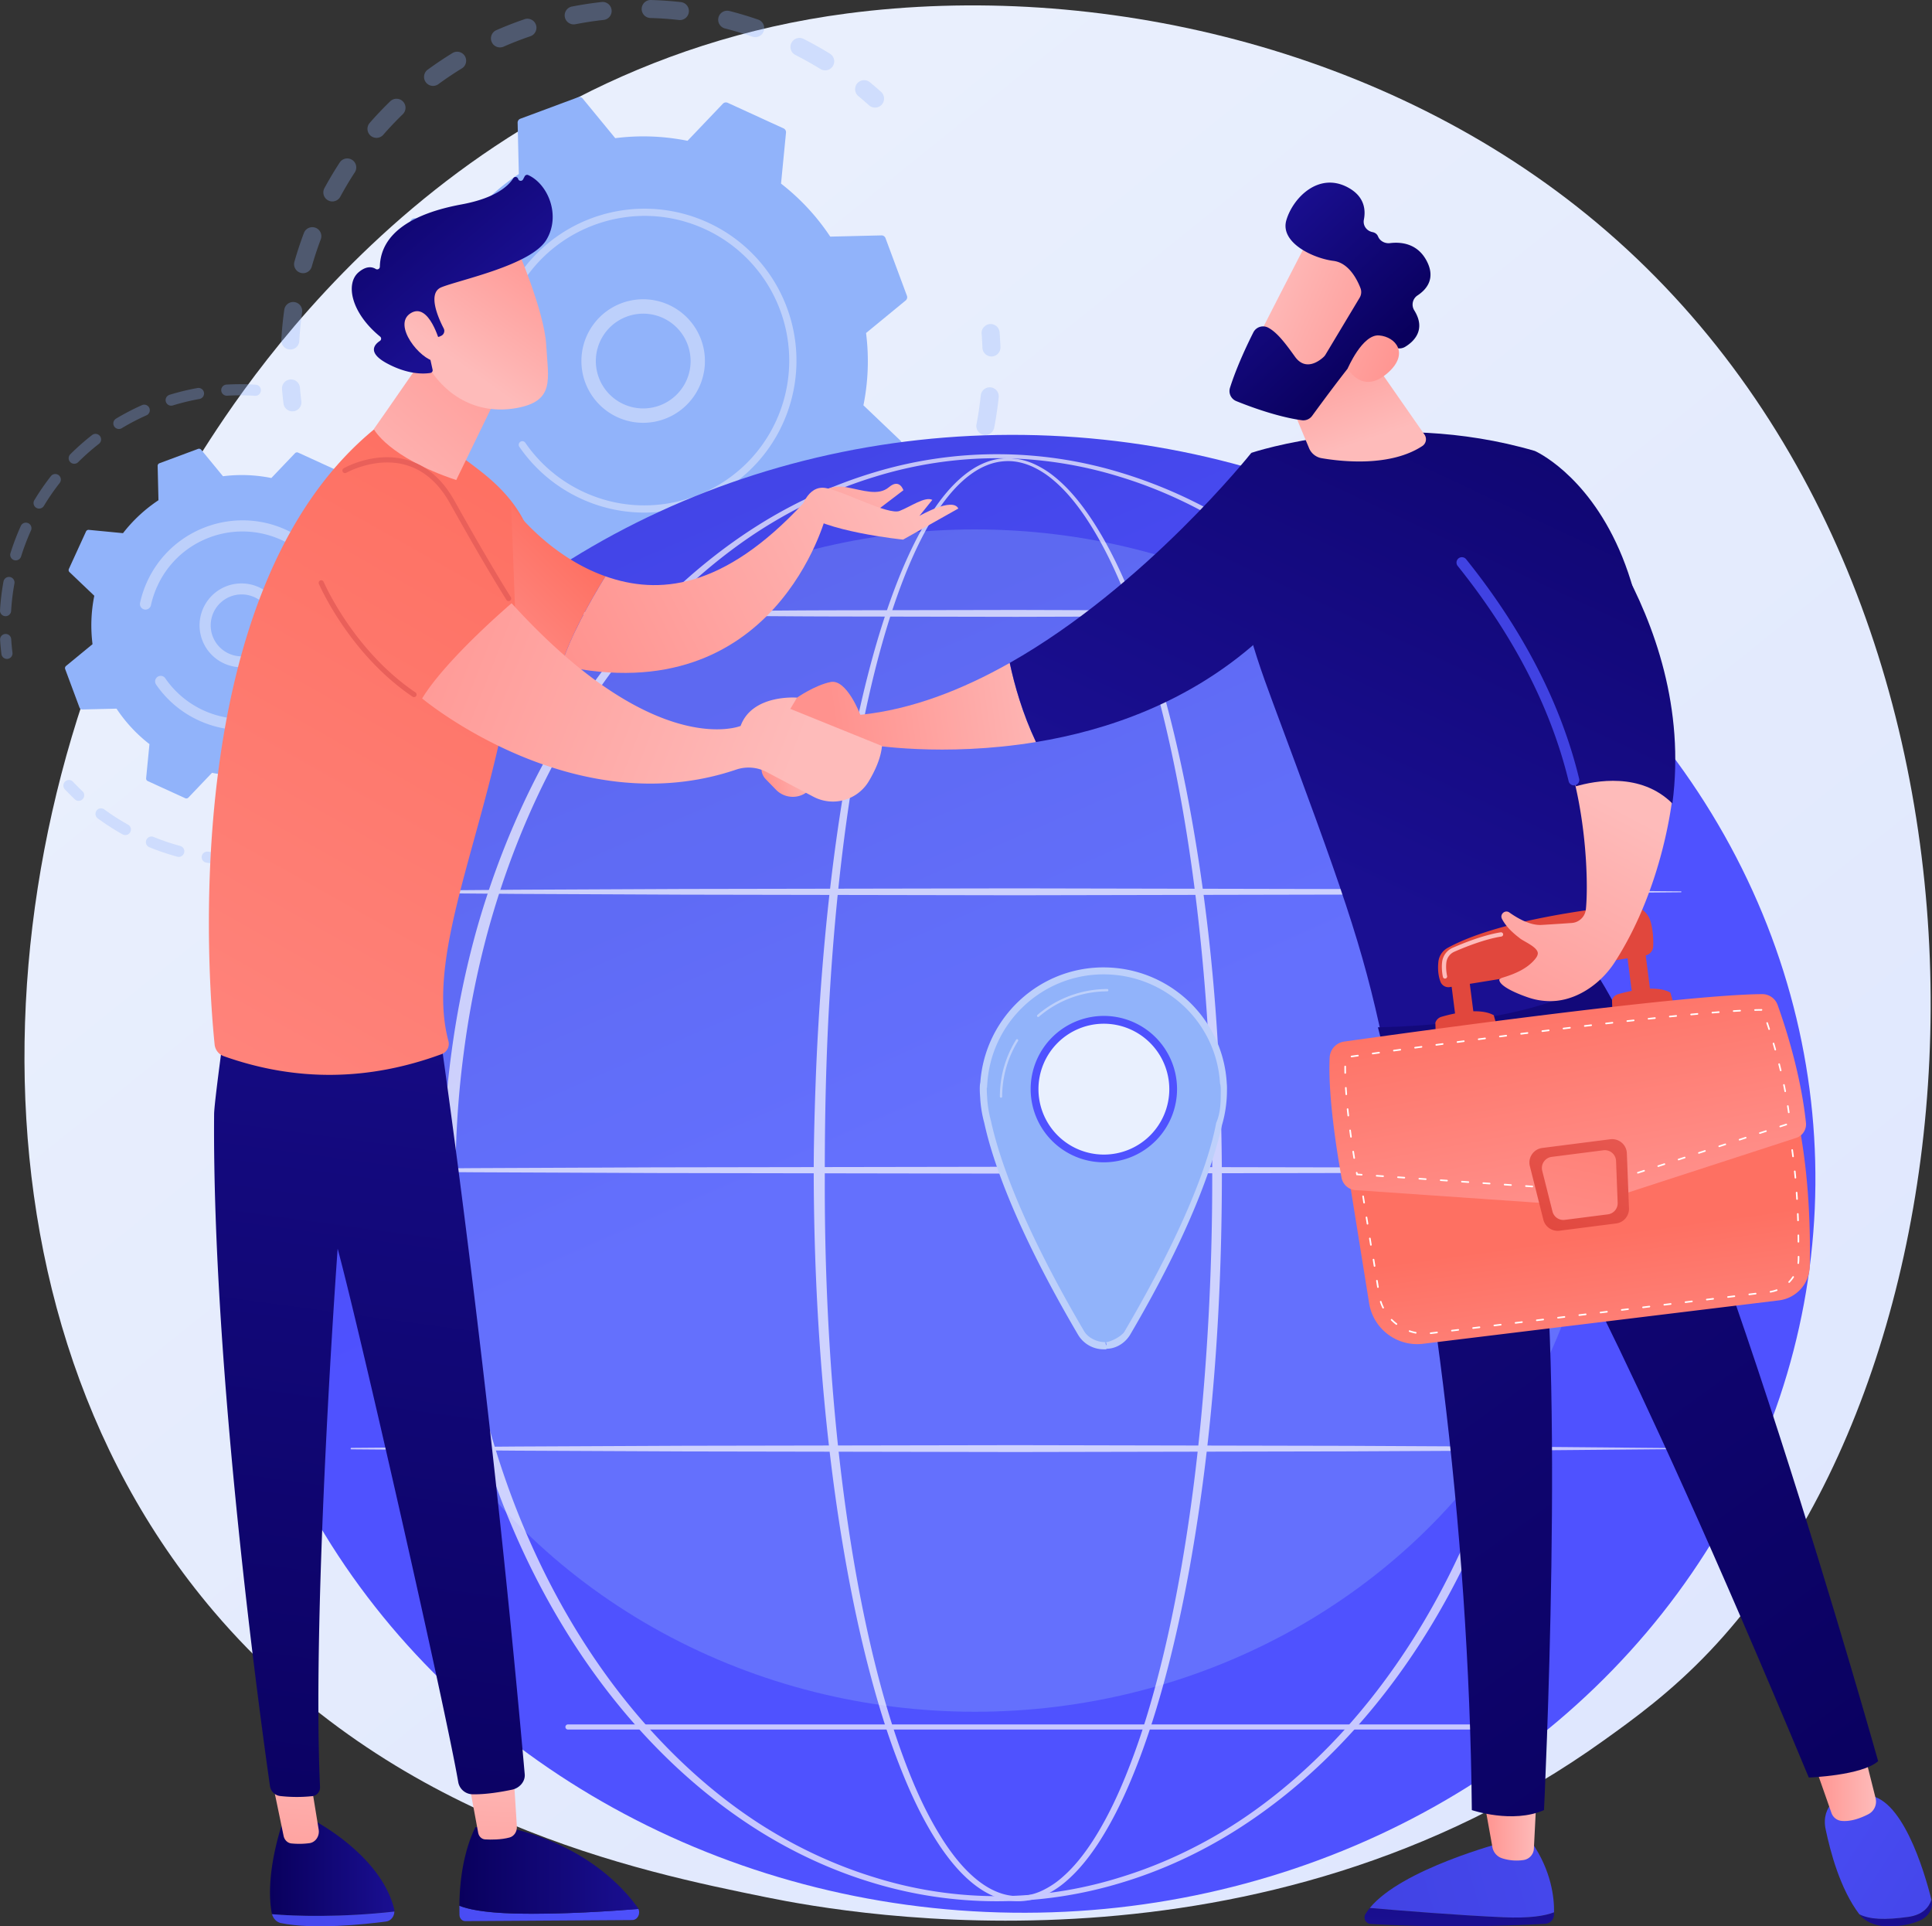 <svg xmlns="http://www.w3.org/2000/svg" xmlns:xlink="http://www.w3.org/1999/xlink" viewBox="0 0 3273.27 3263.28"><rect x="0" y="0" width="3273.27" height="3263.28" fill="#333333" stroke="none"/><defs><style>.cls-1{isolation:isolate;}.cls-2{fill:url(#linear-gradient);}.cls-3{opacity:0.3;}.cls-4,.cls-7{fill:#91b3fa;}.cls-5{fill:#bdd0fb;}.cls-6{fill:url(#linear-gradient-2);}.cls-7{opacity:0.31;}.cls-8{opacity:0.68;}.cls-26,.cls-58,.cls-9{fill:#fff;}.cls-9{mix-blend-mode:soft-light;}.cls-10{fill:url(#linear-gradient-3);}.cls-11{fill:url(#linear-gradient-4);}.cls-12{fill:url(#linear-gradient-5);}.cls-13{fill:url(#linear-gradient-6);}.cls-14{fill:url(#linear-gradient-7);}.cls-15{fill:url(#linear-gradient-8);}.cls-16{fill:url(#linear-gradient-9);}.cls-17{fill:url(#linear-gradient-10);}.cls-18{fill:url(#linear-gradient-11);}.cls-19{fill:url(#linear-gradient-12);}.cls-20{fill:url(#linear-gradient-13);}.cls-21{fill:url(#linear-gradient-14);}.cls-22{fill:url(#linear-gradient-15);}.cls-23{fill:url(#linear-gradient-16);}.cls-24{fill:url(#linear-gradient-17);}.cls-25{fill:url(#linear-gradient-18);}.cls-27{fill:url(#linear-gradient-19);}.cls-28{fill:url(#linear-gradient-20);}.cls-29{fill:url(#linear-gradient-21);}.cls-30{fill:url(#linear-gradient-22);}.cls-31{fill:url(#linear-gradient-23);}.cls-32{fill:url(#linear-gradient-24);}.cls-33{fill:url(#linear-gradient-25);}.cls-34{fill:url(#linear-gradient-26);}.cls-35{fill:url(#linear-gradient-27);}.cls-36{fill:url(#linear-gradient-28);}.cls-37{fill:url(#linear-gradient-29);}.cls-38{fill:url(#linear-gradient-30);}.cls-39{fill:url(#linear-gradient-31);}.cls-40{fill:url(#linear-gradient-32);}.cls-41{fill:url(#linear-gradient-33);}.cls-42{fill:url(#linear-gradient-34);}.cls-43{fill:url(#linear-gradient-35);}.cls-44{fill:url(#linear-gradient-36);}.cls-45{fill:url(#linear-gradient-37);}.cls-46{fill:url(#linear-gradient-38);}.cls-47{fill:url(#linear-gradient-39);}.cls-48{fill:url(#linear-gradient-40);}.cls-49{fill:url(#linear-gradient-41);}.cls-50{fill:url(#linear-gradient-42);}.cls-51{fill:url(#linear-gradient-43);}.cls-52{fill:url(#linear-gradient-44);}.cls-53{fill:url(#linear-gradient-45);}.cls-54{fill:url(#linear-gradient-46);}.cls-55{fill:url(#linear-gradient-47);}.cls-56{fill:url(#linear-gradient-48);}.cls-57{fill:url(#linear-gradient-49);}.cls-58{opacity:0.8;}.cls-59{fill:url(#linear-gradient-50);}</style><linearGradient id="linear-gradient" x1="3909.27" y1="4434.79" x2="1022.15" y2="849.17" gradientUnits="userSpaceOnUse"><stop offset="0" stop-color="#dae3fe"/><stop offset="1" stop-color="#e9effd"/></linearGradient><linearGradient id="linear-gradient-2" x1="1888.5" y1="2086.69" x2="1336.98" y2="827.24" gradientTransform="translate(4068.07 173.5) rotate(87.49)" gradientUnits="userSpaceOnUse"><stop offset="0" stop-color="#4f52ff"/><stop offset="1" stop-color="#4042e2"/></linearGradient><linearGradient id="linear-gradient-3" x1="-2138.14" y1="-9893.45" x2="-2039.67" y2="-9893.45" gradientTransform="translate(-2397 -7779.74) rotate(168.9)" gradientUnits="userSpaceOnUse"><stop offset="0" stop-color="#febbba"/><stop offset="1" stop-color="#ff928e"/></linearGradient><linearGradient id="linear-gradient-4" x1="2030.12" y1="1395.96" x2="1632.07" y2="1454.13" gradientTransform="matrix(1, 0, 0, 1, 0, 0)" xlink:href="#linear-gradient-3"/><linearGradient id="linear-gradient-5" x1="2648.02" y1="244.26" x2="2048.88" y2="1519.65" gradientUnits="userSpaceOnUse"><stop offset="0" stop-color="#09005d"/><stop offset="1" stop-color="#1a0f91"/></linearGradient><linearGradient id="linear-gradient-6" x1="3094" y1="453.77" x2="2494.86" y2="1729.16" xlink:href="#linear-gradient-5"/><linearGradient id="linear-gradient-7" x1="1238.41" y1="971.33" x2="1166.5" y2="755.62" gradientTransform="translate(1290.1)" xlink:href="#linear-gradient-3"/><linearGradient id="linear-gradient-8" x1="2360.55" y1="706.61" x2="2618.99" y2="818.98" gradientTransform="matrix(1, 0, 0, 1, 0, 0)" xlink:href="#linear-gradient-3"/><linearGradient id="linear-gradient-9" x1="5295.75" y1="4958.44" x2="5604.47" y2="4958.44" gradientTransform="matrix(-0.69, -0.73, -0.73, 0.69, 9787.37, 1318.79)" xlink:href="#linear-gradient-5"/><linearGradient id="linear-gradient-10" x1="2344.45" y1="743.65" x2="2602.89" y2="856.02" gradientTransform="matrix(1, 0, 0, 1, 0, 0)" xlink:href="#linear-gradient-3"/><linearGradient id="linear-gradient-11" x1="2057.35" y1="2924.7" x2="2063.29" y2="3492.22" gradientTransform="matrix(-1, 0, 0, 1, 4753.76, 0)" xlink:href="#linear-gradient-5"/><linearGradient id="linear-gradient-12" x1="3626.57" y1="3170.6" x2="2463.59" y2="3502.08" gradientTransform="matrix(1, 0, 0, 1, 0, 0)" xlink:href="#linear-gradient-2"/><linearGradient id="linear-gradient-13" x1="1932.08" y1="3320.27" x2="2022.56" y2="3320.27" gradientTransform="matrix(-1, 0, 0, 1, 4753.76, 0)" xlink:href="#linear-gradient-3"/><linearGradient id="linear-gradient-14" x1="1318.18" y1="2932.42" x2="1324.11" y2="3499.95" gradientTransform="matrix(-1, 0, 0, 1, 4753.76, 0)" xlink:href="#linear-gradient-5"/><linearGradient id="linear-gradient-15" x1="2978.23" y1="3103.23" x2="3702.98" y2="3575.17" gradientTransform="matrix(1, 0, 0, 1, 0, 0)" xlink:href="#linear-gradient-2"/><linearGradient id="linear-gradient-16" x1="1356.92" y1="3244.85" x2="1465.05" y2="3244.85" gradientTransform="matrix(-1, 0, 0, 1, 4753.76, 0)" xlink:href="#linear-gradient-3"/><linearGradient id="linear-gradient-17" x1="-991.32" y1="3403.61" x2="658.52" y2="1122.62" gradientTransform="matrix(-1, 0, 0, 1, 2420.76, 0)" xlink:href="#linear-gradient-5"/><linearGradient id="linear-gradient-18" x1="2905.11" y1="2318" x2="2952.56" y2="2663.39" gradientUnits="userSpaceOnUse"><stop offset="0" stop-color="#fe7062"/><stop offset="1" stop-color="#ff928e"/></linearGradient><linearGradient id="linear-gradient-19" x1="426" y1="-298.76" x2="431.93" y2="-676.47" gradientTransform="translate(1990 -609.6) rotate(-7.3)" gradientUnits="userSpaceOnUse"><stop offset="0" stop-color="#e1473d"/><stop offset="1" stop-color="#e9605a"/></linearGradient><linearGradient id="linear-gradient-20" x1="425.08" y1="-298.68" x2="431.01" y2="-676.38" xlink:href="#linear-gradient-19"/><linearGradient id="linear-gradient-21" x1="727.67" y1="-294.01" x2="733.6" y2="-671.73" xlink:href="#linear-gradient-19"/><linearGradient id="linear-gradient-22" x1="726.69" y1="-293.94" x2="732.63" y2="-671.64" xlink:href="#linear-gradient-19"/><linearGradient id="linear-gradient-23" x1="573.73" y1="-296.2" x2="579.67" y2="-673.88" xlink:href="#linear-gradient-19"/><linearGradient id="linear-gradient-24" x1="2713.47" y1="1796.58" x2="2717.43" y2="1414.94" gradientTransform="matrix(1, 0, 0, 1, 0, 0)" xlink:href="#linear-gradient-3"/><linearGradient id="linear-gradient-25" x1="2831.52" y1="1878.85" x2="2907.98" y2="2292.8" xlink:href="#linear-gradient-18"/><linearGradient id="linear-gradient-26" x1="2845.86" y1="2336.84" x2="2988.24" y2="2026.38" gradientTransform="matrix(1, 0, 0, 1, 0, 0)" xlink:href="#linear-gradient-19"/><linearGradient id="linear-gradient-27" x1="2965.87" y1="1913.11" x2="2857.11" y2="2401.54" xlink:href="#linear-gradient-18"/><linearGradient id="linear-gradient-28" x1="2971.71" y1="1597.89" x2="2726.87" y2="2068.73" gradientTransform="matrix(1, 0, 0, 1, 0, 0)" xlink:href="#linear-gradient-3"/><linearGradient id="linear-gradient-29" x1="3273.59" y1="538.13" x2="2674.45" y2="1813.52" xlink:href="#linear-gradient-5"/><linearGradient id="linear-gradient-30" x1="4649.31" y1="-742.1" x2="3098.51" y2="1011.87" gradientTransform="matrix(1, 0, 0, 1, 0, 0)" xlink:href="#linear-gradient-2"/><linearGradient id="linear-gradient-31" x1="-614.27" y1="3386.62" x2="-403.57" y2="3386.62" gradientTransform="translate(1290.1)" xlink:href="#linear-gradient-5"/><linearGradient id="linear-gradient-32" x1="-86.79" y1="3138.05" x2="-853.32" y2="3739.94" gradientTransform="translate(1290.1)" xlink:href="#linear-gradient-2"/><linearGradient id="linear-gradient-33" x1="-555.67" y1="3146.74" x2="-595.92" y2="3497.99" gradientTransform="translate(1290.1)" xlink:href="#linear-gradient-3"/><linearGradient id="linear-gradient-34" x1="49.38" y1="3311.22" x2="-717.15" y2="3913.11" gradientTransform="translate(1290.1)" xlink:href="#linear-gradient-2"/><linearGradient id="linear-gradient-35" x1="-293.43" y1="3391.97" x2="9.87" y2="3391.97" gradientTransform="translate(1290.1)" xlink:href="#linear-gradient-5"/><linearGradient id="linear-gradient-36" x1="-132.69" y1="3115.96" x2="-172.93" y2="3467.22" gradientTransform="translate(993.21 65.77) rotate(-3.61)" xlink:href="#linear-gradient-3"/><linearGradient id="linear-gradient-37" x1="723.32" y1="3548.41" x2="1021.29" y2="1367.79" xlink:href="#linear-gradient-5"/><linearGradient id="linear-gradient-38" x1="323.48" y1="937.42" x2="-867.31" y2="2508.03" gradientTransform="translate(690.6 157.81) rotate(-7.69)" xlink:href="#linear-gradient-18"/><linearGradient id="linear-gradient-39" x1="807.74" y1="1095.13" x2="1126.18" y2="739.95" gradientTransform="matrix(1, 0, 0, 1, 0, 0)" xlink:href="#linear-gradient-3"/><linearGradient id="linear-gradient-40" x1="993.47" y1="838" x2="1148.6" y2="619.58" gradientTransform="matrix(1, 0, 0, 1, 0, 0)" xlink:href="#linear-gradient-3"/><linearGradient id="linear-gradient-41" x1="813.58" y1="468.08" x2="1044.69" y2="738.77" xlink:href="#linear-gradient-5"/><linearGradient id="linear-gradient-42" x1="933.37" y1="795.31" x2="1088.51" y2="576.9" gradientTransform="matrix(1, 0, 0, 1, 0, 0)" xlink:href="#linear-gradient-3"/><linearGradient id="linear-gradient-43" x1="1194.49" y1="1146.46" x2="998.15" y2="1346.81" xlink:href="#linear-gradient-18"/><linearGradient id="linear-gradient-44" x1="1758.94" y1="1054.8" x2="1170.92" y2="1347.3" gradientTransform="matrix(1, 0, 0, 1, 0, 0)" xlink:href="#linear-gradient-3"/><linearGradient id="linear-gradient-45" x1="1750.33" y1="981.44" x2="1549.2" y2="1191.51" gradientTransform="matrix(1, 0, 0, 1, 0, 0)" xlink:href="#linear-gradient-3"/><linearGradient id="linear-gradient-46" x1="1761.74" y1="1051.33" x2="1173.72" y2="1343.84" gradientTransform="matrix(1, 0, 0, 1, 0, 0)" xlink:href="#linear-gradient-3"/><linearGradient id="linear-gradient-47" x1="1554.26" y1="1540.48" x2="810.23" y2="1249.61" gradientTransform="matrix(1, 0, 0, 1, 0, 0)" xlink:href="#linear-gradient-3"/><linearGradient id="linear-gradient-48" x1="2334.67" y1="-1134.06" x2="1385.49" y2="416.27" gradientTransform="matrix(1, 0, 0, 1, 0, 0)" xlink:href="#linear-gradient-19"/><linearGradient id="linear-gradient-49" x1="2329.09" y1="-1137.47" x2="1379.92" y2="412.85" gradientTransform="matrix(1, 0, 0, 1, 0, 0)" xlink:href="#linear-gradient-19"/><linearGradient id="linear-gradient-50" x1="2109.5" y1="2021.73" x2="2477.31" y2="1199.11" gradientTransform="matrix(1, 0, 0, 1, 0, 0)" xlink:href="#linear-gradient-2"/></defs><g class="cls-1"><g id="Illustration"><path class="cls-2" d="M3115,3020.75c-66.32,69.82-129.07,114.84-178.64,150.41-582.75,418.13-1272.31,296.25-1418.86,266.49-216.4-44-634.71-128.92-937.14-484.57C122.82,2415,194.06,1567.29,549,1007.7c64.92-102.36,407.84-670.47,1104.82-761.58,421.8-55.14,913.49,56.07,1269.55,354.38C3670.76,1226.69,3617.55,2491.69,3115,3020.75Z" transform="translate(-218.37 -223.36)"/><g class="cls-3"><path class="cls-4" d="M938.46,1302.18a15.27,15.27,0,0,1,21.35-3.24c13.19,9.71,27,19,41,27.6a15.26,15.26,0,0,1,5.19,20.73l-.15.26a15.26,15.26,0,0,1-21,5c-14.78-9-29.31-18.82-43.2-29a15.26,15.26,0,0,1-4.12-20C937.85,1303.07,938.14,1302.62,938.46,1302.18Zm133.61,61.52c15.07,6.6,30.57,12.62,46.08,17.89a15.26,15.26,0,1,1-9.83,28.9c-16.32-5.54-32.63-11.88-48.5-18.82a15.27,15.27,0,0,1-7.86-20.11,14.36,14.36,0,0,1,.83-1.61A15.26,15.26,0,0,1,1072.07,1363.7Zm123.71,38.38c16.12,3.07,32.57,5.48,48.91,7.15a15.26,15.26,0,1,1-3.12,30.37c-17.2-1.76-34.53-4.29-51.5-7.53a15.26,15.26,0,1,1,5.71-30Zm129.2,9.75c16.42-.61,33-1.95,49.29-4a15.26,15.26,0,0,1,3.74,30.3c-17.15,2.12-34.61,3.52-51.89,4.17a15.27,15.27,0,1,1-1.14-30.51Zm128.14-19.28c15.84-4.23,31.72-9.2,47.2-14.78a15.27,15.27,0,0,1,10.34,28.73c-16.28,5.86-33,11.09-49.66,15.54a15.26,15.26,0,1,1-7.88-29.49Zm120.69-47.15c14.53-7.64,28.91-16,42.74-24.85a15.27,15.27,0,1,1,16.45,25.72c-14.55,9.32-29.7,18.11-45,26.16a15.27,15.27,0,0,1-14.2-27Zm323-465.81a15.26,15.26,0,0,1,13.6,16.77c-1.79,17.18-4.36,34.51-7.63,51.51a15.27,15.27,0,1,1-30-5.77c3.11-16.14,5.55-32.6,7.25-48.91a15.09,15.09,0,0,1,2-6.13A15.27,15.27,0,0,1,1896.82,879.59ZM1681,1272.72c12.46-10.68,24.61-22,36.11-33.73a15.27,15.27,0,0,1,21.78,21.4c-12.11,12.32-24.9,24.27-38,35.51a15.26,15.26,0,1,1-19.86-23.18Zm190.58-262.51a15.27,15.27,0,0,1,9.5,19.39c-5.59,16.34-12,32.65-18.93,48.49a15.26,15.26,0,1,1-27.94-12.3c6.62-15,12.67-30.55,18-46.08a14.74,14.74,0,0,1,1.28-2.79A15.27,15.27,0,0,1,1871.55,1010.21Zm-102.36,167.71c9.75-13.18,19.06-27,27.67-41a15.27,15.27,0,0,1,26.18,15.71l-.17.28c-9.06,14.74-18.87,29.25-29.13,43.13a15.27,15.27,0,0,1-25.45-16.79C1768.56,1178.83,1768.87,1178.37,1769.19,1177.92Z" transform="translate(-218.37 -223.36)"/><path class="cls-4" d="M1883.49,779.88a15.19,15.19,0,0,0-2,8.89c.61,7.84,1.06,15.83,1.36,23.75a15.26,15.26,0,0,0,30.5-1.12c-.3-8.33-.78-16.73-1.42-25a15.26,15.26,0,0,0-28.39-6.53Z" transform="translate(-218.37 -223.36)"/></g><g class="cls-3"><path class="cls-4" d="M1669.23,366.75a15.27,15.27,0,0,0,3.47,19.49c6.07,5,12.14,10.22,18,15.5A15.26,15.26,0,0,0,1711.11,379c-6.21-5.56-12.6-11.06-19-16.33a15.27,15.27,0,0,0-21.49,2.08A15.58,15.58,0,0,0,1669.23,366.75Z" transform="translate(-218.37 -223.36)"/><path class="cls-4" d="M794.08,498.44a15.27,15.27,0,0,1,25.55,16.72c-8.79,13.43-17.14,27.45-24.93,41.81a15.27,15.27,0,0,1-26.84-14.55q5.05-9.34,10.39-18.43C783.32,515.35,788.64,506.75,794.08,498.44ZM752.94,609.18a15.26,15.26,0,0,1,8.88,19.67C756.11,644,751,659.54,746.55,675.06a15.26,15.26,0,1,1-29.36-8.35c4.65-16.34,10.06-32.7,16.07-48.64a16.27,16.27,0,0,1,1.12-2.34A15.29,15.29,0,0,1,752.94,609.18Zm91.34-177.06c11.16-12.8,23-25.31,35.25-37.16a15.26,15.26,0,1,1,21.24,21.92c-11.62,11.26-22.87,23.13-33.46,35.29a15.27,15.27,0,0,1-23-20.05Zm-127.07,303a15.27,15.27,0,0,1,13,17.24c-2.25,16-3.84,32.29-4.74,48.42A15.26,15.26,0,1,1,695,799.11c.94-17,2.62-34.14,5-51a15.1,15.1,0,0,1,1.93-5.59A15.28,15.28,0,0,1,717.21,735.13ZM943.05,341.35c13.69-10,28-19.62,42.54-28.5a15.26,15.26,0,0,1,15.91,26c-13.81,8.44-27.4,17.54-40.4,27.07a15.26,15.26,0,1,1-18.05-24.62Zm116.28-66.91c15.59-6.82,31.65-13.05,47.73-18.54a15.26,15.26,0,1,1,9.85,28.89c-15.28,5.22-30.54,11.14-45.35,17.62a15.26,15.26,0,1,1-12.23-28Zm128.1-40c16.71-3.26,33.75-5.85,50.63-7.7a15.27,15.27,0,0,1,3.33,30.35c-16.05,1.76-32.23,4.22-48.11,7.32a15.27,15.27,0,0,1-5.85-30Zm133.77-11.08c17,.47,34.22,1.68,51.11,3.58a15.27,15.27,0,0,1-3.42,30.34c-16-1.81-32.37-3-48.54-3.41a15.26,15.26,0,1,1,.85-30.51Zm133,18.59c16.46,4.2,33,9.16,49,14.74a15.27,15.27,0,0,1-10,28.85c-15.27-5.31-30.93-10-46.57-14a15.26,15.26,0,0,1-11-18.56,15.7,15.7,0,0,1,1.62-3.95A15.28,15.28,0,0,1,1454.21,242Zm125.55,47.29c11.16,5.66,22.29,11.74,33.06,18.05q5.87,3.43,11.6,7a15.09,15.09,0,0,1,5,21,15.26,15.26,0,0,1-21,5c-3.64-2.24-7.32-4.46-11-6.63-10.25-6-20.82-11.78-31.43-17.17a15.26,15.26,0,0,1-6.71-20.51c.15-.29.3-.56.46-.83A15.26,15.26,0,0,1,1579.76,289.25Z" transform="translate(-218.37 -223.36)"/><path class="cls-4" d="M698.18,873.73a15.31,15.31,0,0,0-2,9c.68,8.23,1.55,16.61,2.58,24.9A15.26,15.26,0,0,0,729,903.84c-1-7.87-1.8-15.83-2.44-23.65a15.27,15.27,0,0,0-28.39-6.46Z" transform="translate(-218.37 -223.36)"/></g><path class="cls-4" d="M897.63,1043.16a7.13,7.13,0,0,0,6.86,4.64l86.8-2.07a378.37,378.37,0,0,0,83.39,89.8l-8.44,86.37a7.13,7.13,0,0,0,4.13,7.18l94.7,43.37a7.13,7.13,0,0,0,8.13-1.57l59.88-62.81a377.86,377.86,0,0,0,122.47,4.46l55.13,67.08a7.15,7.15,0,0,0,8,2.16l97.63-36.3a7.12,7.12,0,0,0,4.64-6.86l-2.07-86.8a378.42,378.42,0,0,0,89.81-83.39l86.36,8.44a7.12,7.12,0,0,0,7.18-4.13L1745.6,978a7.13,7.13,0,0,0-1.56-8.13L1681.22,910a377.8,377.8,0,0,0,4.46-122.46l67.08-55.14a7.15,7.15,0,0,0,2.16-8l-36.3-97.63a7.13,7.13,0,0,0-6.85-4.64L1625,624.22a378.33,378.33,0,0,0-83.38-89.8l8.43-86.37a7.13,7.13,0,0,0-4.13-7.18l-94.69-43.37a7.14,7.14,0,0,0-8.14,1.57l-59.88,62.81a377.79,377.79,0,0,0-122.46-4.46l-55.14-67.08a7.14,7.14,0,0,0-8-2.16l-97.63,36.3a7.13,7.13,0,0,0-4.64,6.85l2.07,86.81a378.54,378.54,0,0,0-89.8,83.38l-86.37-8.43a7.13,7.13,0,0,0-7.18,4.13l-43.37,94.7a7.13,7.13,0,0,0,1.57,8.13L935,759.93a378.07,378.07,0,0,0-4.46,122.46l-67.08,55.14a7.14,7.14,0,0,0-2.16,8Z" transform="translate(-218.37 -223.36)"/><path class="cls-5" d="M1226.5,769.41a104.64,104.64,0,1,1-8.73,12.66A106.09,106.09,0,0,1,1226.5,769.41Zm161.42,56.86a80.27,80.27,0,1,0-17.21,59,82.54,82.54,0,0,0,6.76-9.8A79.65,79.65,0,0,0,1387.92,826.27Z" transform="translate(-218.37 -223.36)"/><path class="cls-5" d="M1088.42,703.73a262.83,262.83,0,0,0-12.21,23.46h0c-1.17,2.54-2.29,5.11-3.38,7.69A259.61,259.61,0,0,0,1060,774c0,.18-.09.36-.13.54-.12.52-.25,1-.36,1.55-.24,1-.47,2-.69,3a6.1,6.1,0,0,0,2.87,6.58,6,6,0,0,0,1.78.7,6.1,6.1,0,0,0,7.27-4.65,246.56,246.56,0,0,1,16.62-49.5c36.17-79,109.31-129.62,189.59-140.77a243.66,243.66,0,0,1,135.46,19.92,246.89,246.89,0,0,1,22.39,11.65,245.28,245.28,0,0,1,98.46,313.39c-56.33,123-202.12,177.15-325,120.86a247.36,247.36,0,0,1-22.1-11.51,244.5,244.5,0,0,1-77.91-72.51,6.11,6.11,0,0,0-10.07,6.91,256.62,256.62,0,0,0,81.8,76.13,261.2,261.2,0,0,0,23.19,12.08c129.07,59.11,282.16,2.15,341.24-126.87a257.5,257.5,0,0,0-103.36-329q-11.37-6.66-23.5-12.23a257.47,257.47,0,0,0-329,103.41Z" transform="translate(-218.37 -223.36)"/><g class="cls-3"><path class="cls-4" d="M327.06,1549.37a9.43,9.43,0,0,0,1.28,11.23c5.48,5.83,11.21,11.57,17,17.07A9.43,9.43,0,0,0,358.32,1564c-5.56-5.24-11-10.71-16.26-16.28a9.42,9.42,0,0,0-13.32-.4A9.29,9.29,0,0,0,327.06,1549.37Z" transform="translate(-218.37 -223.36)"/><path class="cls-4" d="M381.93,1596.6a9.42,9.42,0,0,1,13.17-2,390.45,390.45,0,0,0,33.07,21.71c2.39,1.41,4.8,2.78,7.24,4.14a9.43,9.43,0,0,1,3.63,12.83,9.76,9.76,0,0,1-12.83,3.64c-2.55-1.43-5.08-2.87-7.58-4.34A411.32,411.32,0,0,1,384,1609.78a9.43,9.43,0,0,1-2.56-12.37C381.56,1597.14,381.74,1596.87,381.93,1596.6Zm96.63,44.59a389.86,389.86,0,0,0,45.34,15.33,9.43,9.43,0,0,1-4.93,18.2,408.25,408.25,0,0,1-47.54-16.08,9.44,9.44,0,0,1-5.17-12.29,10.68,10.68,0,0,1,.61-1.22A9.41,9.41,0,0,1,478.56,1641.19Zm92.25,24.94a388.74,388.74,0,0,0,47.74,3.73,9.43,9.43,0,0,1-.3,18.85,407,407,0,0,1-50.07-3.9,9.43,9.43,0,0,1-8-10.65,9.62,9.62,0,0,1,1.2-3.46A9.46,9.46,0,0,1,570.81,1666.13Zm95.57,1.52a388.73,388.73,0,0,0,47.18-8.07,9.43,9.43,0,0,1,4.32,18.36,410.38,410.38,0,0,1-49.48,8.46,9.43,9.43,0,1,1-2-18.75Zm93-21.86a393.55,393.55,0,0,0,43.81-19.28,9.43,9.43,0,0,1,8.63,16.76A415.14,415.14,0,0,1,766,1663.49a9.43,9.43,0,0,1-6.53-17.7ZM844.33,1602a387.21,387.21,0,0,0,37.75-29.36,9.42,9.42,0,1,1,12.47,14.13,404.2,404.2,0,0,1-39.59,30.8A9.43,9.43,0,0,1,844.33,1602Zm71.6-63.19a386.82,386.82,0,0,0,29.4-37.77,9.43,9.43,0,0,1,15.57,10.66,408.72,408.72,0,0,1-30.84,39.59,9.43,9.43,0,0,1-15.2-11A9,9,0,0,1,915.93,1538.82Zm85.41-128.25a9.44,9.44,0,0,1,5.57,12.12,413.27,413.27,0,0,1-17.31,40c-1,2-2,3.94-3,5.9a9.33,9.33,0,0,1-12.71,4,9.43,9.43,0,0,1-4-12.71c1-1.83,1.89-3.68,2.82-5.57a393.37,393.37,0,0,0,16.54-38.21,8.27,8.27,0,0,1,.71-1.5A9.42,9.42,0,0,1,1001.34,1410.57Z" transform="translate(-218.37 -223.36)"/></g><g class="cls-3"><path class="cls-4" d="M276.6,1070.61a411.21,411.21,0,0,1,28-40.62,9.43,9.43,0,0,1,14.85,11.63,387.25,387.25,0,0,0-26.73,38.75,9.43,9.43,0,0,1-16.21-9.64Zm-10.48,39a9.41,9.41,0,0,1,4.72,12.46,396,396,0,0,0-16.74,44,9.43,9.43,0,0,1-18-5.64,413.73,413.73,0,0,1,17.55-46.14c.15-.32.3-.62.47-.91A9.41,9.41,0,0,1,266.12,1109.63ZM337.4,993a409.12,409.12,0,0,1,37-32.66A9.43,9.43,0,0,1,386,975.25a392,392,0,0,0-35.32,31.15A9.43,9.43,0,0,1,335.91,995,9.57,9.57,0,0,1,337.4,993ZM235.24,1200.87a9.44,9.44,0,0,1,7.58,11,389.18,389.18,0,0,0-5.62,46.76,9.43,9.43,0,0,1-18.82-1.1,406.32,406.32,0,0,1,5.89-49,9.56,9.56,0,0,1,1.14-3.08A9.45,9.45,0,0,1,235.24,1200.87ZM415.12,932.48a410.13,410.13,0,0,1,43.78-22.79,9.43,9.43,0,0,1,7.68,17.23,388.91,388.91,0,0,0-41.76,21.73,9.43,9.43,0,1,1-9.7-16.17Zm90-40.15a411.82,411.82,0,0,1,48-11.67,9.43,9.43,0,0,1,3.34,18.56,393.74,393.74,0,0,0-45.77,11.13,9.43,9.43,0,0,1-5.54-18Zm97-17.46a408.93,408.93,0,0,1,49.39.19,9.43,9.43,0,1,1-1.22,18.82,385.3,385.3,0,0,0-47.09-.17,9.43,9.43,0,0,1-10-8.88,9.28,9.28,0,0,1,1.27-5.3A9.43,9.43,0,0,1,602.13,874.87Z" transform="translate(-218.37 -223.36)"/><path class="cls-4" d="M219.8,1302a9.36,9.36,0,0,0-1.27,5.37c.52,8.05,1.28,16.13,2.25,24A9.43,9.43,0,1,0,239.5,1329c-.93-7.51-1.66-15.21-2.16-22.9A9.42,9.42,0,0,0,219.8,1302Z" transform="translate(-218.37 -223.36)"/></g><path class="cls-4" d="M353.11,1422.15a4.78,4.78,0,0,0,4.59,3.11l58.09-1.39a253.06,253.06,0,0,0,55.8,60.09l-5.65,57.8a4.77,4.77,0,0,0,2.76,4.8l63.37,29a4.76,4.76,0,0,0,5.44-1l40.07-42a253,253,0,0,0,81.95,3l36.9,44.88a4.76,4.76,0,0,0,5.35,1.45l65.32-24.29a4.77,4.77,0,0,0,3.11-4.59l-1.39-58.09a252.85,252.85,0,0,0,60.1-55.79l57.79,5.64a4.78,4.78,0,0,0,4.81-2.76l29-63.37a4.79,4.79,0,0,0-1-5.44l-42-40.07a253,253,0,0,0,3-82l44.89-36.89a4.79,4.79,0,0,0,1.44-5.36l-24.28-65.32a4.78,4.78,0,0,0-4.59-3.11l-58.09,1.39a253.1,253.1,0,0,0-55.8-60.1l5.65-57.79a4.76,4.76,0,0,0-2.76-4.8l-63.37-29a4.79,4.79,0,0,0-5.45,1l-40.06,42a253,253,0,0,0-81.95-3l-36.9-44.89a4.77,4.77,0,0,0-5.35-1.44l-65.33,24.29a4.78,4.78,0,0,0-3.11,4.59l1.39,58.08a253.25,253.25,0,0,0-60.09,55.8L368.89,1121a4.8,4.8,0,0,0-4.81,2.77l-29,63.36a4.8,4.8,0,0,0,1.05,5.45l42,40.06a253.31,253.31,0,0,0-3,82l-44.88,36.9a4.76,4.76,0,0,0-1.44,5.35Z" transform="translate(-218.37 -223.36)"/><path class="cls-5" d="M572.2,1238.19a71,71,0,1,1-6,8.7A72.4,72.4,0,0,1,572.2,1238.19Zm88.45,3.76a52.44,52.44,0,0,0-73.75,8h0a52.46,52.46,0,0,0,81.8,65.71,52.44,52.44,0,0,0-8.05-73.75Z" transform="translate(-218.37 -223.36)"/><path class="cls-5" d="M476.09,1192.48a179.14,179.14,0,0,0-20,50.27c-.11.53-.23,1.06-.35,1.59a9.43,9.43,0,1,0,18.41,4.06,159.07,159.07,0,0,1,10.75-32h0c.25-.56.52-1.13.78-1.68A157.27,157.27,0,0,1,535,1154.58a159.7,159.7,0,0,1,37.54-20.43l.33-.12,1-.38a158.72,158.72,0,1,1-75.51,238.74,9.21,9.21,0,0,0-3-2.8,9.43,9.43,0,0,0-12.54,13.47,177.34,177.34,0,0,0,56.43,52.53q7.77,4.54,16,8.33A177.62,177.62,0,0,0,719.39,1129.4a180,180,0,0,0-16.21-8.43C619.67,1082.73,521.59,1114.89,476.09,1192.48Z" transform="translate(-218.37 -223.36)"/><ellipse class="cls-6" cx="1943.39" cy="2212.04" rx="1251.64" ry="1351.03" transform="translate(-570.12 3833.18) rotate(-87.49)"/><ellipse class="cls-7" cx="1651.9" cy="1898.37" rx="1060.14" ry="1001.49"/><g class="cls-8"><path class="cls-9" d="M2288.53,2218.08c-.32,220.76-15.46,442-54.37,659.59-9.84,54.37-21.26,108.47-34.87,162.06s-29.4,106.67-48.69,158.58c-19.45,51.79-42,102.83-72.64,149.47-15.42,23.16-32.92,45.34-54.52,63.59a155.07,155.07,0,0,1-35.68,23,107,107,0,0,1-41.67,9.82,105,105,0,0,1-42.11-7.75c-13.32-5.29-25.46-13-36.52-21.74-22.11-17.68-40-39.62-55.69-62.59-31.16-46.31-54-97.25-73.7-149s-35.44-104.89-49.2-158.43-25.28-107.63-35.21-162c-19.82-108.72-33.33-218.47-42.45-328.53s-13.6-220.51-14.16-331c-.27-55.22,1.24-110.42,3.2-165.6s5.11-110.3,9.17-165.37c8.17-110.1,20.36-220,38.5-328.93,9.1-54.47,19.71-108.71,32.47-162.47s27.66-107.05,46.1-159.21c9.27-26,19.41-51.83,31-77s24.45-49.78,39.63-73,32.7-45.29,54.48-63c10.89-8.78,22.89-16.41,36-21.59a101.71,101.71,0,0,1,41.42-7.35,109.78,109.78,0,0,1,40.92,9.59,159.83,159.83,0,0,1,35.57,22.2c21.73,17.65,39.71,39.23,55.66,61.9,31.71,45.65,55.62,96,76.33,147.21,20.55,51.36,37.53,104.05,52.31,157.29s27.21,107.11,38,161.28C2270.54,1776.06,2287.89,1997.29,2288.53,2218.08Zm-16.34,0c.2-110-4-220-13.12-329.63s-22.66-218.91-43-327c-10.16-54-22-107.77-36.07-160.9s-30.43-105.68-50.28-156.88-43.17-101.23-73.94-146.55c-15.47-22.5-32.91-43.87-53.84-61.26a155.09,155.09,0,0,0-34.12-21.83c-12.28-5.52-25.51-9.14-39-9.5a95.75,95.75,0,0,0-39.3,7.4c-12.48,5.07-23.93,12.52-34.38,21.13-20.89,17.36-37.82,39.19-52.54,62.16s-27.19,47.52-38.34,72.56-20.94,50.71-29.86,76.67c-17.74,52-32,105.15-44.09,158.75s-22.09,107.74-30.55,162.07C1642.92,1674,1632,1783.58,1625,1893.37s-9.43,219.87-9.23,329.88q-.43,165,11.56,329.71c8.24,109.67,20.86,219.07,39.75,327.4,9.46,54.15,20.52,108,33.76,161.34s28.67,106.1,47.62,157.57,41.33,101.85,71.44,147.34c15.15,22.56,32.39,43.95,53.29,60.91,10.44,8.41,21.8,15.7,34.09,20.68a93.89,93.89,0,0,0,38.55,7.33,98,98,0,0,0,38.17-9.33,146.15,146.15,0,0,0,33.39-21.93c20.44-17.55,37.32-39.21,52.21-62,29.58-45.85,51.54-96.47,70.37-147.9s33.92-104.41,47.06-157.74,24-107.26,33.39-161.42c18.76-108.35,31.22-217.76,39.51-327.43S2272.23,2328.1,2272.19,2218.08Z" transform="translate(-218.37 -223.36)"/><path class="cls-9" d="M2845.43,2218.08c-.77,142.16-19,284.39-57.09,421.48-38.72,136.78-97.09,268.36-176.34,386.49-39.62,59-84.52,114.55-134.68,164.94s-105.6,95.58-165.79,133.46-125.33,68-193.45,88.45a723.42,723.42,0,0,1-420.62.19c-68.16-20.44-133.29-50.61-193.6-88.31-60.25-37.85-115.79-83-166-133.37s-95.23-105.89-134.95-164.89c-79.4-118.16-137.9-249.8-176.8-386.64a1532.65,1532.65,0,0,1-42.8-209,1571.67,1571.67,0,0,1,.13-425.63,1530.25,1530.25,0,0,1,43-208.92c39-136.79,97.58-268.34,177-386.37,39.73-59,84.72-114.41,135-164.71s105.72-95.4,166-133.13a802.62,802.62,0,0,1,193.44-88,718.38,718.38,0,0,1,420,.17,802.13,802.13,0,0,1,193.29,88.14c60.18,37.77,115.6,82.93,165.74,133.23s95.05,105.8,134.7,164.75c79.29,118,137.76,249.5,176.57,386.22C2826.2,1933.72,2844.57,2075.92,2845.43,2218.08Zm-18.73,0c-.21-140.54-17.72-281.24-54.8-416.91-37.29-135.46-93.44-266.24-170.73-383.85-38.63-58.74-82.5-114.11-131.64-164.45s-103.45-95.72-162.83-133.51c-59.46-37.57-123.66-67.82-191-88.28a700.62,700.62,0,0,0-415.79.17c-67.28,20.51-131.43,50.82-190.82,88.44-59.32,37.83-113.54,83.34-162.61,133.61s-92.84,105.74-131.38,164.48c-77.13,117.6-133.16,248.31-170.26,383.71a1540.64,1540.64,0,0,0-40.94,206.5,1605.37,1605.37,0,0,0,.13,420.16,1540,1540,0,0,0,41.08,206.45c37.2,135.34,93.32,266,170.51,383.44,38.55,58.69,82.34,114,131.39,164.3s103.25,95.66,162.56,133.37c59.37,37.52,123.5,67.61,190.67,88.11a695.71,695.71,0,0,0,415.13.19c67.21-20.45,131.39-50.49,190.83-88,59.36-37.67,113.62-83.1,162.78-133.27s93-105.58,131.65-164.27c77.35-117.48,133.59-248.17,171-383.58C2808.79,2499.3,2826.4,2358.63,2826.7,2218.08Z" transform="translate(-218.37 -223.36)"/><path class="cls-9" d="M813.66,1732.89l281.58-2.27,281.59-1.29,563.16-1,563.16,1.14,281.58,1.41,281.59,2.46a.83.83,0,0,1,0,1.65l-281.59,2.46-281.58,1.4L1940,1740l-563.16-1-281.59-1.29-281.58-2.28a1.22,1.22,0,0,1-1.22-1.24A1.24,1.24,0,0,1,813.66,1732.89Z" transform="translate(-218.37 -223.36)"/><path class="cls-9" d="M1140.33,1261.27c66.64-1.06,133.28-1.51,199.91-2.28l199.92-1.29c66.64-.55,133.28-.49,199.91-.66l199.92-.38,399.83,1.15,199.91,1.4c66.64.84,133.28,1.33,199.92,2.46a.83.83,0,0,1,0,1.65c-66.64,1.14-133.28,1.62-199.92,2.46l-199.91,1.41L1940,1268.33l-199.92-.38c-66.63-.17-133.27-.11-199.91-.66L1340.24,1266c-66.63-.76-133.27-1.21-199.91-2.27a1.23,1.23,0,0,1,0-2.46Z" transform="translate(-218.37 -223.36)"/><path class="cls-9" d="M715.81,2204.52l306-2.27,306.05-1.3,612.09-1,612.09,1.15,306,1.41,306.05,2.45a.83.83,0,0,1,0,1.66L2858.12,2209l-306,1.41L1940,2211.58l-612.09-1-306.05-1.29-306-2.27a1.23,1.23,0,0,1,0-2.46Z" transform="translate(-218.37 -223.36)"/><path class="cls-9" d="M813.66,2676.14l281.58-2.27,281.59-1.29,563.16-1,563.16,1.14,281.58,1.41,281.59,2.46a.83.83,0,0,1,0,1.65l-281.59,2.46-281.58,1.4L1940,2683.21l-563.16-1-281.59-1.29-281.58-2.28a1.22,1.22,0,0,1-1.22-1.24A1.24,1.24,0,0,1,813.66,2676.14Z" transform="translate(-218.37 -223.36)"/><path class="cls-9" d="M2779.94,3153.32H1180.62a4.32,4.32,0,0,1,0-8.64H2779.94a4.32,4.32,0,1,1,0,8.64Z" transform="translate(-218.37 -223.36)"/></g><path class="cls-10" d="M1607,1518.68s-67.72-44.42-77.09-34.17c-3.34,3.64-11.13,16-18.39,29.54a24.87,24.87,0,0,0,4,29.07l17.46,18c16.63,17.2,44.78,16,59.47-2.92C1599.82,1548.71,1605.72,1535.86,1607,1518.68Z" transform="translate(-218.37 -223.36)"/><path class="cls-11" d="M1676,1434.3s-23.24-61.18-50.39-55.57-56.84,26.45-56.84,26.45l-43.61,59s122.42,48.22,165.47,20.59c0,0,125,21.6,282.94-4.31-22.86-48.26-36.48-96.57-44.48-134.07C1849.16,1391.64,1763,1425.45,1676,1434.3Z" transform="translate(-218.37 -223.36)"/><path class="cls-12" d="M2338.38,990.57s-179,225.48-409.25,355.8c8,37.5,21.62,85.81,44.48,134.07,119.43-19.6,257.65-66.36,374.83-170.29Z" transform="translate(-218.37 -223.36)"/><path class="cls-13" d="M2561.64,1990c-35-166.3-70-262.58-187.25-577.79C2337.5,1313,2304,1212.62,2320.19,1108l18.19-117.46s227.82-77.09,480.35-3.25c0,0,344.53,149.67,110.51,888.86C2823.76,1994.2,2700.31,2027.83,2561.64,1990Z" transform="translate(-218.37 -223.36)"/><path class="cls-14" d="M2377.16,840.65l59.07,141.92a28.27,28.27,0,0,0,21.37,17c34.06,5.85,116.43,15,170.53-20.6a13.74,13.74,0,0,0,3.68-19.33L2522.67,802.94Z" transform="translate(-218.37 -223.36)"/><path class="cls-15" d="M2438.25,623.52c-2.48,2.33-104.71,203.08-104.71,203.08l115.87,55.93,125.15-175.87S2479.79,584.42,2438.25,623.52Z" transform="translate(-218.37 -223.36)"/><path class="cls-16" d="M2521.91,727.76l-57.79,96.33A17.7,17.7,0,0,1,2461,828c-6.87,6.41-30.41,25-48.61-.33-15.5-21.61-30.05-41.25-45.65-49.35a18.46,18.46,0,0,0-24.93,8.2c-9.52,18.87-28,57.34-39.55,93.81a18.4,18.4,0,0,0,10.71,22.56c23.46,9.51,69.83,26.7,111,32.38a18.49,18.49,0,0,0,17.47-7.43c17.7-24.25,67.6-92,84.62-109,15.82-15.76,45-9.82,58.18-6a18.55,18.55,0,0,0,14.76-1.93c13.35-8,36.65-28.07,15.34-62a18.49,18.49,0,0,1,5.72-25.12c14.9-9.81,31.07-28.21,15.67-58-15.6-30.17-43.46-32.88-62.43-30.56-8.39,1-16.91-3.37-20.13-11.19-1.43-3.48-4.27-6.44-9.54-7.51-9.94-2-16.47-11.11-14.52-21.07,3.35-17.07.83-39.25-26.43-54.23-50-27.49-93.78,17.3-104.91,55.1s44.76,64.53,79.92,69c25.82,3.27,40,31.46,45.68,46.19A18.5,18.5,0,0,1,2521.91,727.76Z" transform="translate(-218.37 -223.36)"/><path class="cls-17" d="M2501.65,847.72s24.87-58.51,53.32-56.12,50.85,30.74,15.59,62.6C2526.69,893.84,2501.65,847.72,2501.65,847.72Z" transform="translate(-218.37 -223.36)"/><path class="cls-18" d="M2539.21,3455.57c55,4.75,150.52,12.48,225.8,15.79,45.26,2,71.31-2.44,86.32-8.44,0,1.69-.08,3.29-.14,4.77a15.59,15.59,0,0,1-14.8,14.71c-142.25,7.94-255.38,2.74-295.66.29a11.08,11.08,0,0,1-9-16.65A91,91,0,0,1,2539.21,3455.57Z" transform="translate(-218.37 -223.36)"/><path class="cls-19" d="M2765,3471.36c-75.28-3.31-170.78-11-225.8-15.79,54.1-66.37,225.8-111.11,225.8-111.11h48.5c33.35,48.08,38.18,93.86,37.82,118.46C2836.32,3468.92,2810.27,3473.35,2765,3471.36Z" transform="translate(-218.37 -223.36)"/><path class="cls-20" d="M2821.67,3265.29l-4.53,89.81a20.54,20.54,0,0,1-17.51,19.29,79.87,79.87,0,0,1-36.43-3,24.26,24.26,0,0,1-16.32-18.66l-15.68-87.42Z" transform="translate(-218.37 -223.36)"/><path class="cls-21" d="M3451.56,3470.69c23.86-3.33,34.65-15.72,39.18-29l.09.36c3.51,14-4.63,28.47-20.9,35.36-19.67,8.32-41.17,9.74-57.86,9.06-17.91-.74-34.35-8.15-43.38-20l-.14-.18C3386.53,3475.19,3411.76,3476.24,3451.56,3470.69Z" transform="translate(-218.37 -223.36)"/><path class="cls-22" d="M3339.05,3264.72h40c60.91-1.25,99.17,127.24,111.69,177-4.53,13.26-15.32,25.65-39.18,29-39.8,5.55-65,4.5-83-4.39-32.91-43.31-49.23-106.74-57.07-143.76C3302.56,3280.44,3339.05,3264.72,3339.05,3264.72Z" transform="translate(-218.37 -223.36)"/><path class="cls-23" d="M3373.91,3181.37l22.2,88.32a24,24,0,0,1-12.47,27.17c-12.42,6.38-29.91,13.08-46,11.14a20.06,20.06,0,0,1-16.34-13.36l-32.6-92.93Z" transform="translate(-218.37 -223.36)"/><path class="cls-24" d="M3400.4,3206.9c-27.63,24.5-117.5,27.74-117.5,27.74-323.72-777-458.68-990.85-458.68-990.85,46.74,293.26,10.07,1046,10.07,1046-53.42,23.58-122.29,0-122.29,0-4.34-480.1-71.94-996-159.11-1326.09,218.79-4.92,337.7-52.62,375.69-82.66C3111,2175.08,3400.4,3206.9,3400.4,3206.9Z" transform="translate(-218.37 -223.36)"/><path class="cls-25" d="M2497.77,2180.83l40.26,250.4a82.47,82.47,0,0,0,91.57,68.57l602.57-73.49a59.51,59.51,0,0,0,52.42-57.77c1.29-64.7-1.25-179.85-28.41-284.76Z" transform="translate(-218.37 -223.36)"/><path class="cls-26" d="M2642.23,2483.32a1.36,1.36,0,0,1-.17-2.71l10.79-1.31a1.32,1.32,0,0,1,1.51,1.18,1.35,1.35,0,0,1-1.18,1.51l-10.79,1.32Zm-25.24-.8-.26,0a79.49,79.49,0,0,1-10.66-2.86,1.36,1.36,0,0,1,.88-2.57,77.52,77.52,0,0,0,10.3,2.76,1.36,1.36,0,0,1-.26,2.69Zm61.2-3.59a1.36,1.36,0,0,1-.17-2.7l10.79-1.32a1.32,1.32,0,0,1,1.51,1.18,1.36,1.36,0,0,1-1.18,1.52l-10.79,1.31Zm35.95-4.38a1.36,1.36,0,0,1-.16-2.71l10.78-1.32a1.36,1.36,0,0,1,.34,2.7l-10.79,1.32Zm36-4.39a1.36,1.36,0,0,1-.17-2.71l10.79-1.31a1.32,1.32,0,0,1,1.51,1.18,1.36,1.36,0,0,1-1.18,1.52l-10.78,1.31Zm-165.83-2.37a1.31,1.31,0,0,1-.82-.28,79.83,79.83,0,0,1-8.3-7.3,1.36,1.36,0,1,1,1.93-1.91,77.54,77.54,0,0,0,8,7,1.36,1.36,0,0,1-.82,2.44Zm201.79-2a1.36,1.36,0,0,1-.17-2.71l10.79-1.32a1.32,1.32,0,0,1,1.51,1.19,1.36,1.36,0,0,1-1.18,1.51l-10.79,1.31Zm36-4.39a1.36,1.36,0,0,1-.16-2.71l10.79-1.31a1.32,1.32,0,0,1,1.51,1.18,1.36,1.36,0,0,1-1.18,1.51l-10.79,1.32Zm36-4.39a1.35,1.35,0,0,1-.16-2.7l10.78-1.32a1.35,1.35,0,0,1,1.52,1.18,1.36,1.36,0,0,1-1.19,1.52l-10.78,1.31Zm36-4.38a1.36,1.36,0,0,1-.17-2.71l10.79-1.31a1.31,1.31,0,0,1,1.51,1.18,1.35,1.35,0,0,1-1.18,1.51l-10.79,1.32Zm36-4.39a1.36,1.36,0,0,1-.17-2.71l10.79-1.31a1.33,1.33,0,0,1,1.51,1.18,1.37,1.37,0,0,1-1.18,1.52l-10.79,1.31Zm36-4.39a1.35,1.35,0,0,1-.16-2.7l10.78-1.32A1.34,1.34,0,0,1,2978,2441a1.36,1.36,0,0,1-1.18,1.51l-10.79,1.32Zm-404.35-3.8a1.37,1.37,0,0,1-1.22-.76,78.93,78.93,0,0,1-4.15-10.24,1.36,1.36,0,1,1,2.58-.84,77,77,0,0,0,4,9.89,1.36,1.36,0,0,1-.62,1.82A1.41,1.41,0,0,1,2561.49,2440Zm440.31-.58a1.36,1.36,0,0,1-.16-2.71l10.78-1.31a1.33,1.33,0,0,1,1.52,1.18,1.36,1.36,0,0,1-1.18,1.51l-10.79,1.32Zm36-4.39a1.36,1.36,0,0,1-.17-2.7l10.79-1.32a1.34,1.34,0,0,1,1.52,1.19,1.36,1.36,0,0,1-1.19,1.51l-10.78,1.31Zm36-4.38a1.36,1.36,0,0,1-.17-2.71l10.79-1.31a1.32,1.32,0,0,1,1.51,1.18,1.35,1.35,0,0,1-1.18,1.51l-10.79,1.32Zm36-4.39a1.36,1.36,0,0,1-.17-2.7l10.79-1.32a1.32,1.32,0,0,1,1.51,1.18,1.36,1.36,0,0,1-1.18,1.52l-10.79,1.31Zm36-4.38a1.36,1.36,0,0,1-.16-2.71l10.78-1.32a1.34,1.34,0,0,1,1.52,1.19,1.36,1.36,0,0,1-1.18,1.51l-10.79,1.32Zm36-4.39a1.36,1.36,0,0,1-.17-2.71l10.79-1.31a1.34,1.34,0,0,1,1.51,1.18,1.35,1.35,0,0,1-1.18,1.51l-10.78,1.32Zm35.95-4.43a1.36,1.36,0,0,1-.22-2.7,56.17,56.17,0,0,0,10.24-2.71,1.35,1.35,0,0,1,1.74.8,1.36,1.36,0,0,1-.8,1.75,59,59,0,0,1-10.74,2.84Zm-665.07-8a1.35,1.35,0,0,1-1.34-1.14l-1.73-10.73a1.37,1.37,0,0,1,1.13-1.56,1.35,1.35,0,0,1,1.55,1.13l1.73,10.73a1.36,1.36,0,0,1-1.13,1.55A.75.75,0,0,1,2552.47,2405.14Zm696.63-8.54a1.34,1.34,0,0,1-.95-.38,1.36,1.36,0,0,1,0-1.92,56,56,0,0,0,6.62-8.27,1.36,1.36,0,1,1,2.27,1.49,57.86,57.86,0,0,1-6.94,8.67A1.33,1.33,0,0,1,3249.1,2396.6Zm-702.38-27.22a1.35,1.35,0,0,1-1.34-1.15l-1.73-10.72a1.36,1.36,0,0,1,1.13-1.56,1.32,1.32,0,0,1,1.55,1.12l1.73,10.73a1.37,1.37,0,0,1-1.13,1.56Zm717.86-4.83h-.17a1.35,1.35,0,0,1-1.17-1.52,55.34,55.34,0,0,0,.44-5.94l.08-4.75a1.37,1.37,0,0,1,1.36-1.34h0a1.37,1.37,0,0,1,1.34,1.38l-.08,4.76a61.06,61.06,0,0,1-.47,6.24A1.35,1.35,0,0,1,3264.58,2364.55ZM2541,2333.61a1.37,1.37,0,0,1-1.35-1.14l-1.72-10.73a1.36,1.36,0,1,1,2.68-.43l1.73,10.73a1.36,1.36,0,0,1-1.13,1.55A.78.78,0,0,1,2541,2333.61Zm724.31-5.26a1.35,1.35,0,0,1-1.36-1.35c0-3.53,0-7.16-.08-10.86a1.36,1.36,0,0,1,1.34-1.38h0a1.36,1.36,0,0,1,1.36,1.34q.07,5.58.09,10.89a1.36,1.36,0,0,1-1.36,1.36Zm-730.06-30.5a1.36,1.36,0,0,1-1.34-1.15l-1.73-10.72a1.35,1.35,0,0,1,1.13-1.56,1.33,1.33,0,0,1,1.55,1.12l1.73,10.73a1.36,1.36,0,0,1-1.13,1.56Zm729.42-5.73a1.36,1.36,0,0,1-1.36-1.31q-.17-5.36-.39-10.86a1.36,1.36,0,0,1,1.3-1.41h.06a1.35,1.35,0,0,1,1.35,1.31c.15,3.67.29,7.3.4,10.87a1.36,1.36,0,0,1-1.32,1.4Zm-735.17-30a1.35,1.35,0,0,1-1.34-1.14l-1.73-10.73a1.36,1.36,0,0,1,1.12-1.56,1.34,1.34,0,0,1,1.56,1.13l1.73,10.73a1.36,1.36,0,0,1-1.13,1.56Zm733.49-6.15a1.37,1.37,0,0,1-1.36-1.28q-.33-5.37-.71-10.84a1.36,1.36,0,0,1,1.27-1.44,1.33,1.33,0,0,1,1.44,1.26q.38,5.48.71,10.85a1.35,1.35,0,0,1-1.27,1.44Zm-739.24-29.61a1.35,1.35,0,0,1-1.34-1.15l-1.73-10.72a1.35,1.35,0,0,1,1.12-1.56,1.34,1.34,0,0,1,1.56,1.12l1.73,10.73a1.37,1.37,0,0,1-1.13,1.56Zm736.46-6.52a1.35,1.35,0,0,1-1.35-1.23q-.51-5.39-1.07-10.81a1.36,1.36,0,0,1,2.7-.28c.38,3.63.73,7.24,1.07,10.83a1.36,1.36,0,0,1-1.22,1.48ZM2518,2190.55a1.35,1.35,0,0,1-1.34-1.14l-1.73-10.73a1.36,1.36,0,1,1,2.68-.43l1.73,10.73a1.37,1.37,0,0,1-1.13,1.56Zm738.21-6.76a1.36,1.36,0,0,1-1.34-1.19q-.71-5.35-1.45-10.76a1.36,1.36,0,1,1,2.69-.37q.75,5.4,1.45,10.79a1.36,1.36,0,0,1-1.17,1.52ZM2534,2177.55a1.36,1.36,0,0,1-.17-2.71l10.78-1.38a1.31,1.31,0,0,1,1.52,1.18,1.36,1.36,0,0,1-1.17,1.52l-10.78,1.38ZM2570,2173a1.36,1.36,0,0,1-.17-2.71l10.78-1.38a1.33,1.33,0,0,1,1.52,1.18,1.36,1.36,0,0,1-1.17,1.52l-10.78,1.38Zm35.93-4.6a1.36,1.36,0,0,1-.17-2.71l10.78-1.37a1.3,1.3,0,0,1,1.52,1.17,1.36,1.36,0,0,1-1.17,1.52l-10.78,1.38Zm35.93-4.6a1.35,1.35,0,0,1-.17-2.7l10.78-1.38a1.29,1.29,0,0,1,1.52,1.17,1.35,1.35,0,0,1-1.17,1.52l-10.78,1.38Zm35.94-4.59a1.37,1.37,0,0,1-1.35-1.19,1.35,1.35,0,0,1,1.17-1.52l10.78-1.38a1.3,1.3,0,0,1,1.52,1.18,1.36,1.36,0,0,1-1.17,1.52l-10.78,1.37Zm35.93-4.6a1.36,1.36,0,0,1-.18-2.71l10.78-1.38a1.3,1.3,0,0,1,1.52,1.18,1.36,1.36,0,0,1-1.17,1.52l-10.78,1.38Zm35.93-4.6a1.36,1.36,0,0,1-.18-2.71l10.78-1.38a1.31,1.31,0,0,1,1.52,1.18,1.36,1.36,0,0,1-1.17,1.52l-10.78,1.38Zm501.22-2a1.35,1.35,0,0,1-1.34-1.13q-.9-5.32-1.89-10.67a1.36,1.36,0,1,1,2.67-.5q1,5.36,1.9,10.72a1.36,1.36,0,0,1-1.11,1.56A.93.93,0,0,1,3250.84,2148Zm-465.29-2.6a1.36,1.36,0,0,1-.18-2.7l10.78-1.38a1.33,1.33,0,0,1,1.52,1.17,1.35,1.35,0,0,1-1.17,1.52l-10.78,1.38Zm35.93-4.59a1.36,1.36,0,0,1-.17-2.71l10.78-1.38a1.33,1.33,0,0,1,1.52,1.17,1.35,1.35,0,0,1-1.18,1.52l-10.78,1.38Zm35.93-4.6a1.36,1.36,0,0,1-.17-2.71l10.78-1.38a1.33,1.33,0,0,1,1.52,1.18,1.36,1.36,0,0,1-1.18,1.52l-10.78,1.38Zm35.93-4.6a1.36,1.36,0,0,1-.17-2.71l10.78-1.38a1.34,1.34,0,0,1,1.52,1.18,1.36,1.36,0,0,1-1.18,1.52l-10.77,1.38Zm35.93-4.6a1.36,1.36,0,0,1-.17-2.71l10.78-1.37a1.3,1.3,0,0,1,1.52,1.17,1.35,1.35,0,0,1-1.18,1.52l-10.77,1.38Zm35.94-4.6a1.36,1.36,0,0,1-.18-2.7l10.78-1.38a1.33,1.33,0,0,1,1.52,1.17,1.35,1.35,0,0,1-1.17,1.52l-10.78,1.38Zm35.93-4.6a1.36,1.36,0,0,1-.18-2.7l10.78-1.38a1.31,1.31,0,0,1,1.52,1.18,1.36,1.36,0,0,1-1.17,1.52l-10.78,1.37Zm35.93-4.59a1.36,1.36,0,0,1-.18-2.71l10.78-1.38a1.31,1.31,0,0,1,1.52,1.18,1.36,1.36,0,0,1-1.17,1.52l-10.78,1.38Zm206.87-.77a1.36,1.36,0,0,1-1.32-1.07q-1.17-5.31-2.4-10.58a1.36,1.36,0,1,1,2.64-.63q1.24,5.31,2.41,10.63a1.35,1.35,0,0,1-1,1.61A.92.92,0,0,1,3243.94,2112.41ZM3073,2108.58a1.36,1.36,0,0,1-.18-2.71l10.78-1.38a1.32,1.32,0,0,1,1.52,1.18,1.36,1.36,0,0,1-1.17,1.52l-10.78,1.38Zm35.93-4.6a1.36,1.36,0,0,1-.17-2.71l10.77-1.37a1.3,1.3,0,0,1,1.52,1.17,1.35,1.35,0,0,1-1.17,1.52L3109.1,2104Zm35.93-4.6a1.35,1.35,0,0,1-.17-2.7l10.78-1.38a1.3,1.3,0,0,1,1.52,1.17,1.36,1.36,0,0,1-1.18,1.52l-10.78,1.38Zm35.93-4.59a1.36,1.36,0,0,1-.17-2.71l10.78-1.38a1.31,1.31,0,0,1,1.52,1.18,1.37,1.37,0,0,1-1.18,1.52l-10.78,1.37Zm35.93-4.6a1.36,1.36,0,0,1-.17-2.71l10.78-1.38a1.3,1.3,0,0,1,1.52,1.18,1.37,1.37,0,0,1-1.18,1.52l-10.78,1.38Z" transform="translate(-218.37 -223.36)"/><path class="cls-27" d="M2650.87,1975.72l-.67-19.63a15,15,0,0,1,10.19-10.15c18.38-5.39,64.23-16.59,88.77-2.71l6.23,22.1Z" transform="translate(-218.37 -223.36)"/><path class="cls-28" d="M2707.08,1949.56a27.2,27.2,0,0,1-13,1.65,11.83,11.83,0,0,1-10.4-10.22l-7.77-60.72,30.9-4,7.77,60.67A11.87,11.87,0,0,1,2707.08,1949.56Z" transform="translate(-218.37 -223.36)"/><path class="cls-29" d="M2950.17,1937.42l-.67-19.63a15,15,0,0,1,10.2-10.15c18.37-5.39,64.22-16.59,88.76-2.71l6.24,22.1Z" transform="translate(-218.37 -223.36)"/><path class="cls-30" d="M3006.38,1911.26a27.07,27.07,0,0,1-13,1.65,11.83,11.83,0,0,1-10.4-10.22l-8.59-67.12,30.91-4,8.58,67.07A11.87,11.87,0,0,1,3006.38,1911.26Z" transform="translate(-218.37 -223.36)"/><path class="cls-31" d="M2674.7,1895.56,3005.61,1842a16.15,16.15,0,0,0,13.63-15.11c.49-10.63.1-26.42-4.36-42.25a38.64,38.64,0,0,0-41.31-27.69c-62.18,6.46-220,26.7-302.58,72.23a30.65,30.65,0,0,0-15.66,23.43c-1,9.42-1,21.81,3.53,33.85A14.42,14.42,0,0,0,2674.7,1895.56Z" transform="translate(-218.37 -223.36)"/><path class="cls-32" d="M2666.54,1881.18a3.62,3.62,0,0,1-3.52-2.8c-.13-.54-3-13.25-1.25-26.08a30.09,30.09,0,0,1,17.68-23.27c17.92-7.84,52.31-21.68,81.34-26.22a3.62,3.62,0,1,1,1.12,7.15c-28.23,4.42-62,18-79.55,25.71a22.82,22.82,0,0,0-13.42,17.62c-1.58,11.52,1.11,23.33,1.14,23.45a3.63,3.63,0,0,1-2.71,4.35A3.91,3.91,0,0,1,2666.54,1881.18Z" transform="translate(-218.37 -223.36)"/><path class="cls-33" d="M2495.72,1987.89c107.18-15.11,571-79.42,708-80.41a27.69,27.69,0,0,1,26.33,18.25c12.59,35,39.34,116.69,48.06,199.92a24.26,24.26,0,0,1-16.76,25.46l-300.5,97.66-109.39,14L2515,2239.53a25.86,25.86,0,0,1-23.74-21.17c-7.48-41.47-23.35-139-20.13-203.52A28.64,28.64,0,0,1,2495.72,1987.89Z" transform="translate(-218.37 -223.36)"/><path class="cls-26" d="M2850.67,2237.26h-.09l-10.84-.75a1.36,1.36,0,0,1-1.27-1.45,1.42,1.42,0,0,1,1.45-1.26l10.84.75h0l.31-.08,10.78-1.37a1.31,1.31,0,0,1,1.52,1.17,1.36,1.36,0,0,1-1.18,1.52l-10.78,1.38h-.31A1.28,1.28,0,0,1,2850.67,2237.26Zm-36.14-2.5h-.09l-10.84-.75a1.36,1.36,0,0,1-1.26-1.45,1.41,1.41,0,0,1,1.44-1.26l10.85.75a1.36,1.36,0,0,1-.1,2.71Zm72.69-2.18a1.35,1.35,0,0,1-.17-2.7l10.78-1.38a1.31,1.31,0,0,1,1.52,1.17,1.36,1.36,0,0,1-1.18,1.52l-10.78,1.38Zm-108.83-.31h-.09l-10.84-.75a1.36,1.36,0,0,1-1.26-1.45,1.39,1.39,0,0,1,1.45-1.26l10.84.75a1.36,1.36,0,0,1-.1,2.71Zm-36.13-2.5h-.09l-10.84-.75a1.36,1.36,0,0,1-1.27-1.45,1.4,1.4,0,0,1,1.45-1.26l10.84.75a1.36,1.36,0,0,1-.09,2.71Zm180.89-1.78a1.36,1.36,0,0,1-.17-2.71l10.78-1.38a1.32,1.32,0,0,1,1.52,1.18,1.37,1.37,0,0,1-1.18,1.52l-10.77,1.38Zm-217-.71H2706l-10.84-.75a1.36,1.36,0,0,1,.18-2.72l10.84.75a1.36,1.36,0,0,1-.09,2.72Zm-36.14-2.5h-.09l-10.84-.75a1.36,1.36,0,0,1,.18-2.71l10.84.75a1.36,1.36,0,0,1-.09,2.71Zm288.93-2.15a1.36,1.36,0,0,1-.42-2.65l10.34-3.36a1.36,1.36,0,0,1,.84,2.59l-10.34,3.36A1.47,1.47,0,0,1,2958.91,2222.63Zm-325.07-.34h-.09l-10.84-.75a1.36,1.36,0,0,1,.18-2.72l10.85.75a1.36,1.36,0,0,1-.1,2.72Zm-36.14-2.5h-.09l-10.84-.75a1.36,1.36,0,0,1-1.26-1.45,1.42,1.42,0,0,1,1.45-1.26l10.84.75a1.36,1.36,0,0,1-.1,2.71Zm-36.13-2.49h-.1l-10.84-.75a1.35,1.35,0,0,1-1.26-1.44,1.42,1.42,0,0,1,1.45-1.27l10.84.75a1.36,1.36,0,0,1-.09,2.72Zm-36.14-2.5h-.09l-9.05-.63-.7-3.85a1.36,1.36,0,0,1,2.68-.49l.32,1.78,6.93.48a1.36,1.36,0,0,1-.09,2.71Zm467.93-3.36a1.36,1.36,0,0,1-.42-2.65l10.34-3.36a1.36,1.36,0,1,1,.84,2.58l-10.33,3.36A1.29,1.29,0,0,1,2993.36,2211.44Zm34.45-11.2a1.36,1.36,0,0,1-.42-2.65l10.34-3.36a1.36,1.36,0,1,1,.84,2.58l-10.34,3.36A1.23,1.23,0,0,1,3027.81,2200.24Zm34.45-11.2a1.36,1.36,0,0,1-.42-2.65l10.34-3.36a1.36,1.36,0,0,1,.84,2.59l-10.34,3.36A1.52,1.52,0,0,1,3062.26,2189Zm-549.58-2.62a1.36,1.36,0,0,1-1.34-1.15q-.84-5.17-1.72-10.74a1.36,1.36,0,0,1,2.69-.43c.58,3.71,1.15,7.3,1.71,10.74a1.36,1.36,0,0,1-1.13,1.56Zm584-8.57a1.36,1.36,0,0,1-.42-2.65l10.34-3.36a1.36,1.36,0,0,1,.84,2.58l-10.34,3.36A1.48,1.48,0,0,1,3096.71,2177.85Zm34.45-11.2a1.36,1.36,0,0,1-.42-2.65l10.34-3.36a1.36,1.36,0,0,1,.84,2.58l-10.33,3.36A1.29,1.29,0,0,1,3131.16,2166.65Zm34.46-11.2a1.36,1.36,0,0,1-.43-2.65l10.34-3.36a1.36,1.36,0,0,1,.84,2.59l-10.33,3.35A1.28,1.28,0,0,1,3165.62,2155.45Zm-658.37-4.88a1.35,1.35,0,0,1-1.34-1.17q-.75-5.31-1.47-10.79a1.36,1.36,0,1,1,2.69-.35q.72,5.46,1.47,10.77a1.37,1.37,0,0,1-1.16,1.53Zm692.81-6.31a1.36,1.36,0,0,1-.42-2.66l10.34-3.35a1.36,1.36,0,0,1,.84,2.58l-10.34,3.36A1.54,1.54,0,0,1,3200.06,2144.26Zm34.45-11.2a1.36,1.36,0,0,1-.42-2.65l10.34-3.36a1.36,1.36,0,0,1,.84,2.58l-10.34,3.36A1.2,1.2,0,0,1,3234.51,2133.06Zm-731.81-18.45a1.36,1.36,0,0,1-1.35-1.21q-.6-5.39-1.16-10.82a1.36,1.36,0,1,1,2.7-.28q.56,5.43,1.16,10.8a1.35,1.35,0,0,1-1.2,1.5Zm746.26-5.47a1.37,1.37,0,0,1-1.35-1.17q-.75-5.37-1.6-10.72a1.36,1.36,0,0,1,2.68-.42q.86,5.37,1.61,10.77a1.35,1.35,0,0,1-1.15,1.53Zm-749.68-30.61a1.36,1.36,0,0,1-1.36-1.26c-.27-3.64-.52-7.27-.74-10.87a1.35,1.35,0,0,1,1.27-1.43,1.28,1.28,0,0,1,1.44,1.27c.22,3.58.47,7.2.74,10.83a1.34,1.34,0,0,1-1.25,1.45Zm743.67-5.1a1.35,1.35,0,0,1-1.33-1.1q-1-5.35-2.15-10.64a1.36,1.36,0,1,1,2.66-.55q1.11,5.3,2.15,10.68a1.37,1.37,0,0,1-1.07,1.59Zm-745.45-31.1a1.37,1.37,0,0,1-1.36-1.34c0-2.62-.07-5.21-.06-7.76v-3.14a1.36,1.36,0,0,1,1.36-1.35,1.33,1.33,0,0,1,1.36,1.37v3.13c0,2.53,0,5.1.06,7.71a1.36,1.36,0,0,1-1.33,1.38Zm737.75-4.31a1.36,1.36,0,0,1-1.32-1q-1.29-5.34-2.6-10.55a1.35,1.35,0,0,1,1-1.64,1.34,1.34,0,0,1,1.65,1q1.32,5.2,2.6,10.57a1.35,1.35,0,0,1-1,1.64A1.17,1.17,0,0,1,3235.25,2038Zm-727.08-23.51a1.36,1.36,0,0,1-.18-2.7l10.76-1.51a1.34,1.34,0,0,1,1.54,1.15,1.37,1.37,0,0,1-1.16,1.54l-10.77,1.51Zm35.9-5a1.36,1.36,0,0,1-.19-2.71l10.78-1.49a1.38,1.38,0,0,1,1.53,1.16A1.36,1.36,0,0,1,2555,2008l-10.77,1.49Zm35.9-5a1.36,1.36,0,0,1-.18-2.71l10.77-1.47a1.32,1.32,0,0,1,1.53,1.16,1.36,1.36,0,0,1-1.16,1.53l-10.77,1.47Zm646.16-1.61a1.37,1.37,0,0,1-1.31-1q-1.5-5.36-3-10.45a1.36,1.36,0,0,1,2.61-.76c1,3.4,2,6.9,3,10.47a1.37,1.37,0,0,1-.94,1.68A1.64,1.64,0,0,1,3226.13,2003Zm-610.25-3.28a1.36,1.36,0,0,1-.18-2.71l10.77-1.46a1.36,1.36,0,1,1,.36,2.69l-10.77,1.46Zm35.91-4.84a1.36,1.36,0,0,1-.18-2.71l10.78-1.44a1.39,1.39,0,0,1,1.52,1.17,1.35,1.35,0,0,1-1.17,1.52l-10.76,1.44Zm35.93-4.78a1.36,1.36,0,0,1-.18-2.71l10.78-1.42a1.36,1.36,0,0,1,.35,2.69L2687.9,1990Zm35.92-4.72a1.36,1.36,0,0,1-.18-2.71l10.79-1.4a1.37,1.37,0,0,1,1.52,1.17,1.36,1.36,0,0,1-1.18,1.52l-10.78,1.41Zm35.93-4.65a1.36,1.36,0,0,1-.18-2.71l10.75-1.38a1.44,1.44,0,0,1,1.46,1.35,1.27,1.27,0,0,1-1.25,1.35l-10.61,1.37Zm35.93-4.59a1.36,1.36,0,0,1-.17-2.71l10.78-1.36a1.33,1.33,0,0,1,1.52,1.18,1.36,1.36,0,0,1-1.18,1.52l-10.78,1.36Zm35.95-4.5a1.36,1.36,0,0,1-.17-2.71l10.79-1.34a1.32,1.32,0,0,1,1.51,1.18,1.36,1.36,0,0,1-1.18,1.52l-10.79,1.33Zm384.27-3.36a1.36,1.36,0,0,1-1.29-1c-1.15-3.62-2.28-7.07-3.35-10.33a1.35,1.35,0,0,1,.86-1.71,1.36,1.36,0,0,1,1.72.86c1.07,3.27,2.2,6.72,3.36,10.36a1.35,1.35,0,0,1-.88,1.7A1.23,1.23,0,0,1,3215.72,1968.23Zm-348.32-1.07a1.35,1.35,0,0,1-.16-2.7l10.78-1.31a1.33,1.33,0,0,1,1.51,1.18,1.35,1.35,0,0,1-1.18,1.51l-10.79,1.31Zm36-4.32a1.36,1.36,0,0,1-.16-2.71l10.8-1.27a1.34,1.34,0,0,1,1.5,1.19,1.36,1.36,0,0,1-1.19,1.51l-10.78,1.27Zm36-4.21a1.36,1.36,0,0,1-.16-2.71l10.8-1.24a1.32,1.32,0,0,1,1.5,1.2,1.35,1.35,0,0,1-1.19,1.5l-10.8,1.24Zm36-4.08a1.36,1.36,0,0,1-.15-2.71l10.81-1.2a1.33,1.33,0,0,1,1.5,1.21,1.36,1.36,0,0,1-1.21,1.49l-10.8,1.2Zm36-3.93a1.36,1.36,0,0,1-.14-2.71l10.8-1.14a1.35,1.35,0,0,1,1.5,1.21,1.37,1.37,0,0,1-1.21,1.49l-10.81,1.14Zm36-3.73a1.36,1.36,0,0,1-.14-2.71l10.83-1.08a1.36,1.36,0,0,1,.26,2.71l-10.82,1.07Zm36.06-3.49a1.36,1.36,0,0,1-.13-2.71l10.83-1a1.37,1.37,0,0,1,1.47,1.24,1.36,1.36,0,0,1-1.23,1.47l-10.82,1Zm36.09-3.15a1.36,1.36,0,0,1-.12-2.71q5.55-.45,10.84-.86a1.36,1.36,0,1,1,.21,2.71c-3.52.27-7.13.55-10.82.86Zm36.13-2.65a1.36,1.36,0,0,1-.09-2.72c3.74-.24,7.36-.45,10.86-.65a1.27,1.27,0,0,1,1.43,1.28,1.36,1.36,0,0,1-1.28,1.43c-3.49.2-7.1.41-10.84.65Zm36.17-1.78a1.36,1.36,0,0,1,0-2.72q5.79-.16,10.89-.22h0a1.36,1.36,0,0,1,0,2.72c-3.38,0-7,.11-10.84.22Z" transform="translate(-218.37 -223.36)"/><path class="cls-34" d="M2956.43,2296l-95.84,12.26a25,25,0,0,1-27.41-18.6l-22.87-90.81a24.92,24.92,0,0,1,21.09-30.76l115.13-14.73a24.93,24.93,0,0,1,28.14,23.7l3.58,93.28A25,25,0,0,1,2956.43,2296Z" transform="translate(-218.37 -223.36)"/><path class="cls-35" d="M2942.47,2280.57l-72.94,9.33a19,19,0,0,1-20.87-14.16l-17.41-69.11a19,19,0,0,1,16.06-23.42l87.63-11.21a19,19,0,0,1,21.41,18l2.73,71A19,19,0,0,1,2942.47,2280.57Z" transform="translate(-218.37 -223.36)"/><path class="cls-36" d="M2885.46,1545.67c22.61,93.41,23.21,184.78,19.77,218.06a25.92,25.92,0,0,1-24,23.22c-14.29,1-33.74,2.31-51.12,3.31-19.1,1.1-40.31-11-54.49-21.07-7.24-5.15-16.6,2.87-12.56,10.79,7,13.63,19.07,24.36,31.08,33.49,7.22,5.48,31.23,15.24,29.56,26-.53,3.41-2.59,6.37-4.8,9-13.34,16-33.53,24.57-53.45,30.68-2.5.77-5.14,1.59-6.9,3.52-.5,12.89,39.14,27.2,49.37,30.6a113.79,113.79,0,0,0,47.67,5.54c39.89-4.2,76.72-31.73,98.2-64.92,57.42-88.73,87.11-195.87,98-277.82C2998.37,1522.74,2917.72,1536.27,2885.46,1545.67Z" transform="translate(-218.37 -223.36)"/><path class="cls-37" d="M3051.79,1584.58c42.6-321.82-205.4-569.27-205.4-569.27l-147.56,172c112,139.63,165.28,267.59,189.61,368.08C2920.7,1546,2998.37,1531.18,3051.79,1584.58Z" transform="translate(-218.37 -223.36)"/><path class="cls-38" d="M2884.92,1553.84a9.14,9.14,0,0,1-8.88-7c-30-123.88-93.19-246.53-187.84-364.52a9.14,9.14,0,1,1,14.25-11.44C2798.8,1291,2863.18,1416,2893.81,1542.55a9.14,9.14,0,0,1-6.73,11A9,9,0,0,1,2884.92,1553.84Z" transform="translate(-218.37 -223.36)"/><path class="cls-39" d="M886.53,3461.64a18,18,0,0,0-.48-4.76c-23.73-94.08-141.52-152.68-141.52-152.68l-46.67,3.65c-26.83,82.93-23.39,133.79-19.08,156.44.12.63.32,1.24.48,1.85C717.77,3469.58,797,3471.83,886.53,3461.64Z" transform="translate(-218.37 -223.36)"/><path class="cls-40" d="M679.26,3466.14c2.08,7.57,7.67,13.46,14.81,15,54.77,11.52,141.82,2.25,178.37-2.53,8.06-1.05,14-8.51,14.09-16.93C797,3471.83,717.77,3469.58,679.26,3466.14Z" transform="translate(-218.37 -223.36)"/><path class="cls-41" d="M679.09,3238.34l19.77,95.16c1.45,7,6.81,12.19,13.3,12.8a131.69,131.69,0,0,0,30.62-.49c10.2-1.49,17.3-11.86,15.49-23l-13.74-84.49Z" transform="translate(-218.37 -223.36)"/><path class="cls-42" d="M1088.67,3464.94c-51.55-1.45-78.21-7.52-92-13.15,0,5.13,0,10.34.16,15.75.18,5.77,4.45,10.38,9.71,10.35l283-1.83c9-.06,14.31-10.53,10.4-18.82C1262.87,3460.31,1168.35,3467.17,1088.67,3464.94Z" transform="translate(-218.37 -223.36)"/><path class="cls-43" d="M1300,3457.24a14.47,14.47,0,0,0-1.12-2.13c-25-34.93-88.66-104.47-214.46-134.64l-60.34-1.9s-26.88,46.7-27.38,133.22c13.78,5.63,40.44,11.7,92,13.15C1168.35,3467.17,1262.87,3460.31,1300,3457.24Z" transform="translate(-218.37 -223.36)"/><path class="cls-44" d="M1010.18,3229.92c1,4.44,13.51,72.16,18.37,98.41,1.16,6.24,6,10.82,11.8,11.14,10.33.58,27,.65,41.33-3.24,7.73-2.1,12.93-10,12.38-18.73l-6.76-107.11Z" transform="translate(-218.37 -223.36)"/><path class="cls-45" d="M964.45,1979.68s83,570.44,142.92,1249.26c1.12,12.64-9,23.65-21.37,26.26-18.31,3.86-45.21,8.43-67.48,7.81a25,25,0,0,1-23.83-20.88c-20.4-119.68-166-762-204.26-903.4,0,0-43.91,600.52-29.87,912.07a14.76,14.76,0,0,1-13,15.36,247.9,247.9,0,0,1-54.17-.15,19.75,19.75,0,0,1-17.6-16.77c-14.54-101.3-98.21-704.23-94.66-1138.57.2-24.49,28.74-225.73,28.74-225.73Z" transform="translate(-218.37 -223.36)"/><path class="cls-46" d="M597.36,2012.56A23.48,23.48,0,0,1,582,1992.78c-11-107.1-64.49-771.18,273-1044.36,0,0,19.35-50.63,178.42,73.83s73.9,254.92,35.82,434.85c-46.08,217.74-126.94,395.72-91.17,529.71a18.58,18.58,0,0,1-11.37,22.27C843.05,2054.62,720,2056.12,597.36,2012.56Z" transform="translate(-218.37 -223.36)"/><path class="cls-47" d="M986.54,749.45c-.11,9.45-134.85,200.84-134.85,200.84s24.18,47.64,139.65,86.31L1091,831.68Z" transform="translate(-218.37 -223.36)"/><path class="cls-48" d="M1092.63,639.78s47.95,110.14,51.17,168,15.67,95.32-51.17,107S969.48,893,939,835.45c0,0-47.8-88.73-37.08-125.07S1092.63,639.78,1092.63,639.78Z" transform="translate(-218.37 -223.36)"/><path class="cls-49" d="M961.82,794.05l3.8-1.68a9.18,9.18,0,0,0,4.49-12.61c-9.43-18.21-27.81-59.94-4.07-69.68,30.59-12.54,151.77-37.25,177.92-80.25,25.13-41.33,2.86-94.67-30.6-109.84a4.61,4.61,0,0,0-6,2l-2.78,5.28a4.54,4.54,0,0,1-8.38-.86h0a4.52,4.52,0,0,0-8.18-1.17c-8,12.86-29.74,33.72-87.76,44.42-82.46,15.22-137,48.59-138.34,105.58a4.55,4.55,0,0,1-7,3.74c-6.08-3.71-15.83-5.45-28.85,5.5-22.65,19-13.38,68.44,36.27,109.07a4.51,4.51,0,0,1-.22,7.28c-9,5.85-22.41,19.79,12.35,38.38,36,19.22,62.81,17.64,73.15,15.94a4.53,4.53,0,0,0,3.67-5.46l-11-50.09a4.54,4.54,0,0,1,4.44-5.51Z" transform="translate(-218.37 -223.36)"/><path class="cls-50" d="M963.89,804.61S945.6,734.26,914.06,754s16.37,78.84,41.73,81.47Z" transform="translate(-218.37 -223.36)"/><path class="cls-51" d="M1084.5,1080l9.29,249.51a685.2,685.2,0,0,0,75.43,21.42c15-48.18,47.92-107.3,74.9-151.27C1145,1164.63,1084.5,1080,1084.5,1080Z" transform="translate(-218.37 -223.36)"/><path class="cls-52" d="M1579.42,1075.76c-136,146.82-246.05,155.46-335.3,123.91-27,44-59.93,103.09-74.9,151.27,363.14,80.06,448.65-253.78,448.65-253.78Z" transform="translate(-218.37 -223.36)"/><path class="cls-53" d="M1607,1060.17s15.67-16.82,44.66-11.54,54.79,15.36,72.86,0,24.41,5.26,24.41,5.26L1694.83,1095Z" transform="translate(-218.37 -223.36)"/><path class="cls-54" d="M1574.64,1088.92s10.74-44.87,43.08-38.72,105.78,46.08,124.7,38.72,43.12-25,55.54-18.74l-21.87,27.19s56.21-32.43,65.89-12.5l-93.54,52.64S1611.59,1123.81,1574.64,1088.92Z" transform="translate(-218.37 -223.36)"/><path class="cls-55" d="M933.55,1406.57s255.65,214.11,531.71,120.68a65.76,65.76,0,0,1,51.83,3.91l79.37,41.92a70.85,70.85,0,0,0,93.89-26.29c11-18.45,20.44-39.52,22.31-59.7l-155.3-62.87,11.45-19s-75.82-6.42-95.66,47.92c0,0-144.42,60.07-388-207.82C1085.17,1245.28,974.65,1339.25,933.55,1406.57Z" transform="translate(-218.37 -223.36)"/><path class="cls-56" d="M919.79,1404.35a4.35,4.35,0,0,1-2.45-.75c-107.64-72.73-158.28-190.11-158.78-191.3a4.38,4.38,0,0,1,8.06-3.41c.49,1.15,50.19,116.22,155.62,187.46a4.37,4.37,0,0,1-2.45,8Z" transform="translate(-218.37 -223.36)"/><path class="cls-57" d="M1080.13,1241.65a4.39,4.39,0,0,1-3.69-2c-.32-.51-33.21-51.69-95.84-163.85-19.26-34.49-44.58-56.33-75.24-64.91-50.78-14.19-99.72,13-100.2,13.31a4.38,4.38,0,1,1-4.33-7.61c2.12-1.2,52.45-29.36,106.81-14.15,33,9.22,60.15,32.46,80.6,69.08,62.48,111.88,95.24,162.89,95.56,163.39a4.38,4.38,0,0,1-1.31,6A4.27,4.27,0,0,1,1080.13,1241.65Z" transform="translate(-218.37 -223.36)"/><circle class="cls-4" cx="2087.95" cy="2069.11" r="203.31" transform="translate(-1069.9 1859.07) rotate(-45)"/><path class="cls-4" d="M2290.89,2050.43H1884.64s-16.19,116.74,165.27,425.84c7.91,13.48,22.38,23.49,38,23.49s30.12-10.83,38-24.32C2307.41,2166.32,2290.89,2050.43,2290.89,2050.43Z" transform="translate(-218.37 -223.36)"/><path class="cls-5" d="M2092.85,2508.31v.89h-4.93a50.31,50.31,0,0,1-43.11-24.76c-106.06-180.67-144.93-294.85-158.85-358.78a204.71,204.71,0,0,1-7-43.87c-1.23-15.11-.29-21.47-.18-22.14l.54-3.25c8.19-109.21,99.08-194.2,208.6-194.2,111,0,202.67,86.2,208.87,196.28a89.92,89.92,0,0,1,.34,11.21v.75a209.29,209.29,0,0,1-8.39,58.79c-14.4,63.87-51,177-155.27,354.61C2124.56,2499.09,2108.67,2508.31,2092.85,2508.31Zm-202.67-442.06s0,8,.58,14.51l0,.26a193.16,193.16,0,0,0,6.61,41.58l.07.3c13.72,63.06,52.18,175.9,157.54,355.37,6.78,11.55,21.85,18.73,35.38,18.74l2.47,5.91V2497c4,0,24.26-7.23,31.1-18.88,103.59-176.5,142.92-288.66,154.78-351.67v-.37c7.91-18,7.94-36.74,7.94-55.65l0-.83v-.07a50.94,50.94,0,0,0-.92-9.9l-.35-.34c-5.78-103.91-92.51-185.3-197.26-185.3-104.55,0-191.19,82-197.15,186.8l-.4,5.45Z" transform="translate(-218.37 -223.36)"/><circle class="cls-58" cx="2088.61" cy="2068.46" r="117.4" transform="translate(-1069.25 1859.34) rotate(-45)"/><path class="cls-59" d="M2088.61,2192.41a124,124,0,1,1,123.95-123.95A124.09,124.09,0,0,1,2088.61,2192.41Zm0-234.79a110.84,110.84,0,1,0,110.84,110.84A111,111,0,0,0,2088.61,1957.62Z" transform="translate(-218.37 -223.36)"/><path class="cls-5" d="M1977.24,1946.23a1.94,1.94,0,0,1-1.49-.69,2,2,0,0,1,.21-2.77,182.16,182.16,0,0,1,118.65-43.92,2,2,0,0,1,0,3.93,178.28,178.28,0,0,0-116.09,43A1.94,1.94,0,0,1,1977.24,1946.23Z" transform="translate(-218.37 -223.36)"/><path class="cls-5" d="M1914.38,2083a2,2,0,0,1-2-2,181.75,181.75,0,0,1,27.26-95.9,2,2,0,1,1,3.34,2.07,177.86,177.86,0,0,0-26.66,93.83A2,2,0,0,1,1914.38,2083Z" transform="translate(-218.37 -223.36)"/></g></g></svg>